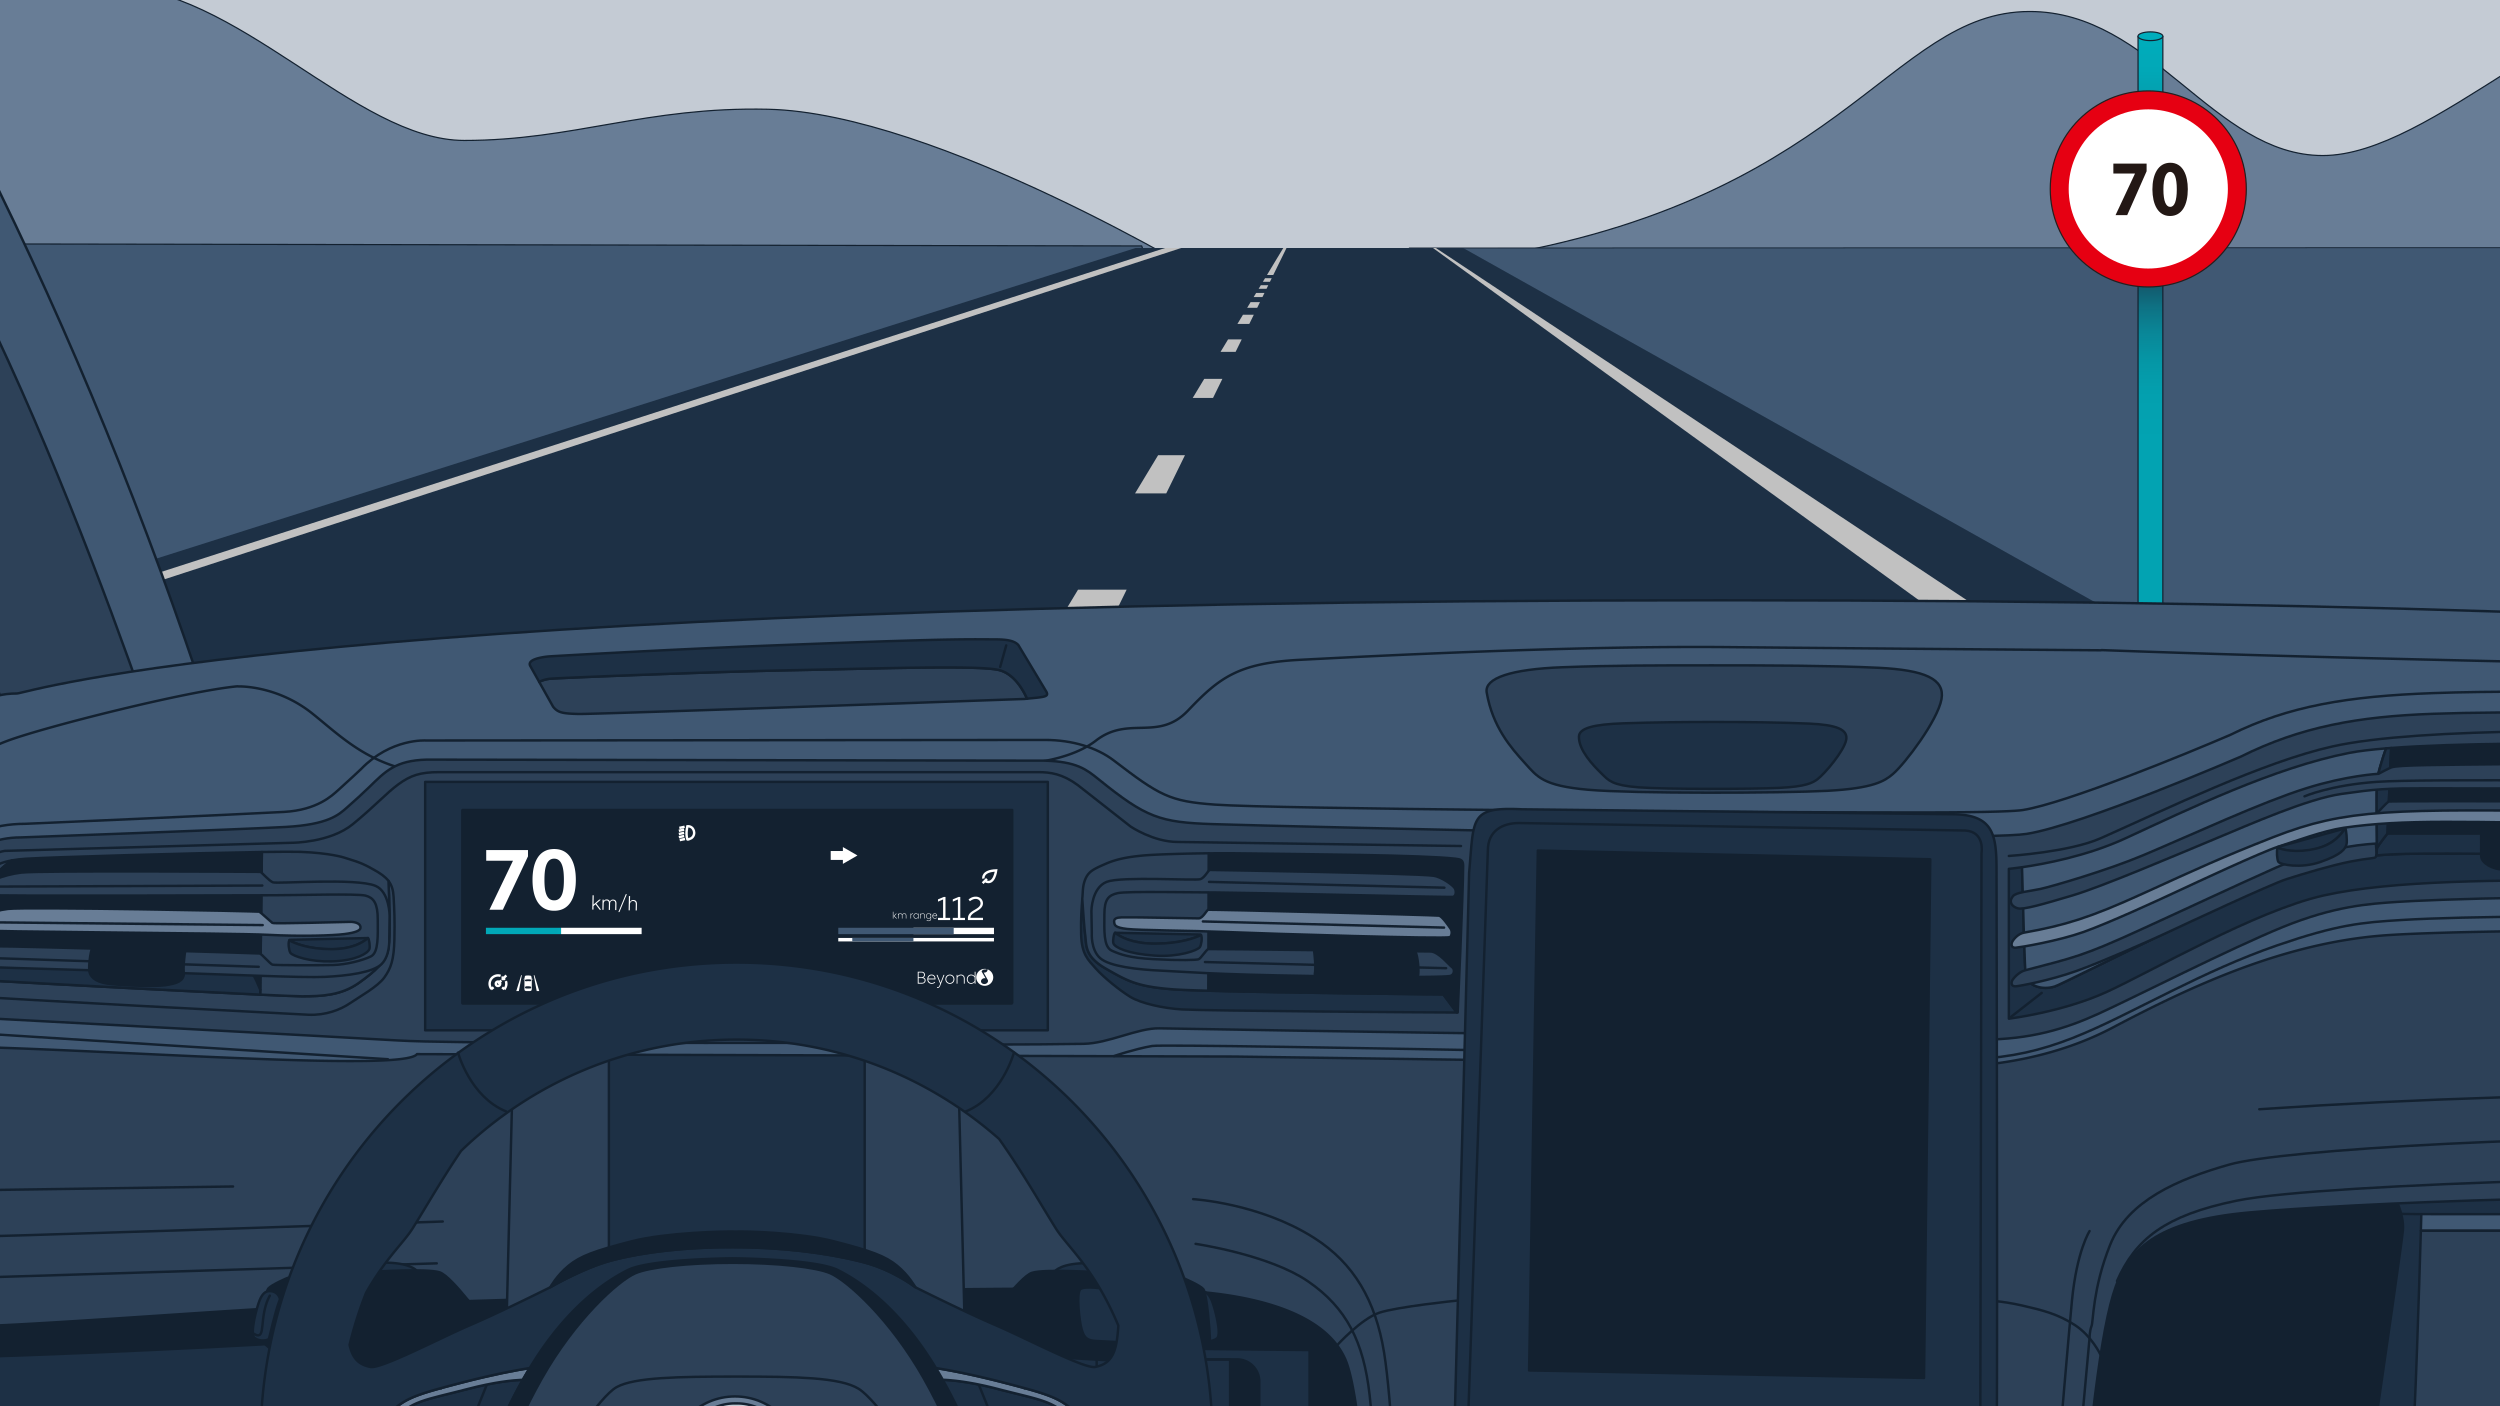 <svg xmlns="http://www.w3.org/2000/svg" xmlns:xlink="http://www.w3.org/1999/xlink" width="1024" height="576" xml:space="preserve"><rect width="100%" height="100%" fill="#808080" stroke="none"/><switch><g><defs><path id="a" d="M0-5.286h1024V580.96H0z"/></defs><clipPath id="b"><use xlink:href="#a" overflow="visible"/></clipPath><g clip-path="url(#b)"><path fill="#C4CBD4" d="M-4.702-39.369h1112.579V216.63H-4.702z"/><path fill="#687D96" stroke="#132130" stroke-width=".5" stroke-linecap="round" stroke-linejoin="round" stroke-miterlimit="10" d="M496.517 115.223S383.508 46.277 314.589 44.75c-50.085-1.109-79.66 12.779-124.413 12.779S97.09-5.741 44.282-5.741-62.229 18.291-62.229 18.291l-30.432 96.707h552.25l36.928.225zm103.077-8.286C755.386 84.714 773.386 4.714 831.386 4.714c50.097 0 75.248 59 120 59 44.754 0 105.192-69 158-69 52.809 0 48.955 15.291 48.955 15.291l30.432 96.706h-552.25c0 .001-26.721 7.449-36.929.226z"/><path fill="#405873" stroke="#132130" stroke-width=".354" stroke-linecap="round" stroke-linejoin="round" stroke-miterlimit="10" d="M1397.251 473.526 983.293 341.784 577.215 101.578l515.67-.149z"/><path fill="#405873" stroke="#132130" stroke-width=".5" stroke-linecap="round" stroke-linejoin="round" stroke-miterlimit="10" d="m-6.862 99.904 474.497.836 1.674 5.022-503.787 159.239V113.294z"/><path fill="#1D3045" d="M599.312 101.578 994.086 322.88l185.713 90.323H-26.109V257.39l491.233-155.812z"/><path d="M519.492 116.806h-3.056l-.89 1.473h3.224zm1.399-2.857h-2.73l-.889 1.473h2.897zM371.335 357.792l32.123 2.129 58.022-118.405h-19.909zm215.602-256.214 348.018 252.237h33.453L588.111 101.578zm-109.713 0L-.908 255.854l1.816 3.073 482.921-157.349zm44.305 11.072 5.426-11.072h-1.32l-6.688 11.072zm-3.598 7.341h-3.419l-1.016 1.684h3.61zm-17.247 35.196h-7.432l-4.722 7.816h8.323zm-15.323 31.268h-10.997l-9.443 15.634H477.7zm23.242-47.428h-5.589l-3.074 5.088h6.169zm4.949-10.102h-4.437l-2.269 3.756h4.866zm2.539-5.178h-3.847l-1.409 2.331h4.113z" fill="#C1C1C1"/><linearGradient id="c" gradientUnits="userSpaceOnUse" x1="855.877" y1="181.855" x2="855.877" y2="423.41" gradientTransform="matrix(1 0 0 -1 24.945 438.36)"><stop offset=".313" style="stop-color:#02a3b2"/><stop offset=".391" style="stop-color:#03a0af"/><stop offset=".447" style="stop-color:#0597a6"/><stop offset=".497" style="stop-color:#098798"/><stop offset=".542" style="stop-color:#0e7183"/><stop offset=".584" style="stop-color:#145568"/><stop offset=".624" style="stop-color:#1d3247"/><stop offset=".626" style="stop-color:#1d3045"/><stop offset=".63" style="stop-color:#1c3348"/><stop offset=".714" style="stop-color:#125e71"/><stop offset=".795" style="stop-color:#0a8092"/><stop offset=".872" style="stop-color:#0599a9"/><stop offset=".942" style="stop-color:#01a8b7"/><stop offset="1" style="stop-color:#00adbc"/></linearGradient><path fill="url(#c)" stroke="#132130" stroke-width=".5" stroke-linecap="round" stroke-linejoin="round" stroke-miterlimit="10" d="M885.9 254.142c-1.381 3.023-7.7 3.276-10.157 0V14.95H885.9v239.192z"/><path fill="#00ADBC" stroke="#132130" stroke-width=".5" stroke-linecap="round" stroke-linejoin="round" stroke-miterlimit="10" d="M884.409 13.58c1.999.697 2.013 1.826.022 2.524-1.987.697-5.213.697-7.211 0-2.002-.699-2.012-1.828-.026-2.524 1.988-.697 5.216-.696 7.215 0"/><circle fill="#E60012" stroke="#231F20" stroke-width=".5" stroke-miterlimit="10" cx="879.936" cy="77.389" r="40.151"/><path fill="#FFF" d="M879.937 109.991c-17.977 0-32.601-14.626-32.601-32.602s14.623-32.6 32.601-32.6c17.976 0 32.602 14.624 32.602 32.6s-14.626 32.602-32.602 32.602z"/><path fill="#2D4158" stroke="#132130" stroke-width="1.018" stroke-linecap="round" stroke-linejoin="round" stroke-miterlimit="10" d="M89.969 352.842s-26.681 20.752-33.597 34.587c0 0-.989-4.447-13.834-5.436h-21.74s2.471-14.821-10.374-62.253C-2.422 272.309-72.089 34.658-255.885.072l7.477-72.629S-85.923-29.574-29.597 69.241c0 0 87.945 193.68 119.566 283.601z"/><path fill="#405873" stroke="#132130" stroke-width="1.018" stroke-linecap="round" stroke-linejoin="round" stroke-miterlimit="10" d="M143.677 322.397s-46.443 4.941-53.36-16.797C65.837 228.655 35.379 151.386-.491 77.92-54.27-32.229-187.096-120.613-224.461-121.649l-12.31 65.395S-111.274-37.479-48.032 53.431 75.487 337.034 75.487 337.034s5.929 24.705 30.632 30.631c0 0 51.386 4.94 37.552-49.406"/><path fill="#1D3045" stroke="#132130" stroke-width="1.018" stroke-linecap="round" stroke-linejoin="round" stroke-miterlimit="10" d="M1390.855 1423.598H-21.205l13.601-961.782h1393.017z"/><path fill="#132130" stroke="#132130" stroke-width="1.018" stroke-linecap="round" stroke-linejoin="round" stroke-miterlimit="10" d="m140.911 517.592-5.441 348.255s36.73-27.206 51.692-82.983c14.965-55.772 36.731-239.424 36.731-239.424l-82.982-25.848z"/><g stroke="#132130" stroke-width="1.018" stroke-linecap="round" stroke-linejoin="round" stroke-miterlimit="10"><path fill="#405873" d="m1120.535 494.043-128.706 1.441-.247 8.636h128.953v-10.077z"/><path fill="#2D4158" d="M1358.367 629.659c-.576-9.213-5.758-23.321-7.198-37.431-1.134-11.128-2.988-65.581-3.718-88.108h-129.016v23.324c0 5.182-3.744 8.636-8.931 8.636h-79.466c-6.912 0-9.504-7.485-9.504-13.818V504.12H991.582c-.634 21.538-2.344 76.813-3.494 89.259-1.438 15.55-7.2 37.146-7.2 37.146l2.303 60.177s.078 15.408 7.776 25.911c7.695 10.508 26.265 27.342 38.006 34.267 11.74 6.924 28.505 7.775 28.505 7.775s61.51 2.118 120.843 2.187c49.45.059 97.745-1.898 104.32-2.187 14.465-.637 26.433-7.185 31.922-11.01 5.487-3.826 24.455-19.408 33.771-31.83 8.446-11.264 7.571-19.991 8.595-25.979 1.027-5.987 2.016-50.962 1.438-60.177z"/></g><path fill="#1D3045" stroke="#132130" stroke-width="1.018" stroke-linecap="round" stroke-linejoin="round" stroke-miterlimit="10" d="M1157.104 478.206c-114.022 3.456-175.928 13.245-175.928 13.245s-.289 5.472 2.014 5.759c2.306.289 137.633 0 137.633 0s4.607-.287 4.607 4.32v2.909h88.979l-.008-.896c0-4.894 1.726-7.773 6.337-7.197h114.016c0 .001-63.628-21.594-177.65-18.14z"/><path fill="#132130" stroke="#132130" stroke-width="1.018" stroke-linecap="round" stroke-linejoin="round" stroke-miterlimit="10" d="M980.558 489.669s4.213 7.37 3.686 14.214c-.526 6.847-26.327 183.758-28.433 194.816-2.106 11.061-4.213 18.428-20.534 32.646l-101.623 67.924s10.531-147.956 15.271-212.719c4.739-64.765 5.265-104.257 39.488-112.155 34.229-7.898 92.145 15.274 92.145 15.274zm-536.442 89.949s-.897 8.36-5.08 17.621c-4.179 9.26-34.348 66.604-34.348 66.604l-38.23 7.169s11.648-21.205 19.714-38.827c8.064-17.623 11.947-28.673 18.816-47.489 6.87-18.819 8.961-24.494 8.961-24.494h26.582l3.585 19.416zm11.947-35.544h63.62v73.772h-63.62zm69.891 2.39h22.102v45.997h-22.102z"/><path fill="#1D3045" stroke="#132130" stroke-width="1.018" stroke-linecap="round" stroke-linejoin="round" stroke-miterlimit="10" d="M524.528 534.285h-63.455c-6.561 0-11.88 5.317-11.88 11.878v19.714c0-5.009 4.062-9.07 9.073-9.07h48.461c5.011 0 9.073 4.062 9.073 9.07v42.514a9.072 9.072 0 0 1-9.073 9.073h-48.461a9.028 9.028 0 0 1-5.698-2.017 11.839 11.839 0 0 0 8.505 3.593h63.455c6.561 0 11.88-5.316 11.88-11.875v-61.002c0-6.561-5.32-11.878-11.88-11.878z"/><path fill="#1D3045" stroke="#132130" stroke-width="1.018" stroke-linecap="round" stroke-linejoin="round" stroke-miterlimit="10" d="M482.646 556.916h21.206v103.641h-21.206z"/><path fill="#132130" stroke="#132130" stroke-width="1.018" stroke-linecap="round" stroke-linejoin="round" stroke-miterlimit="10" d="m583.259 506.515-210.363-36.629-432.524-104.928c.173 12.516.642 41.361 1.408 52.462.99 14.354 11.879 56.425 12.868 66.325.992 9.898.496 16.828-2.968 27.225-2.104 6.307-5.299 13.702-7.488 18.55 5.181 12.104 13.74 25.333 18.376 26.492 5.94 1.483 136.117-4.457 153.442-5.94 17.323-1.483 425.674 2.971 425.674 2.971s0 94.042 6.929 148.985c6.93 54.942 17.324 88.104 27.223 92.56 9.9 4.453 30.195-.993 30.195-.993l-22.772-287.08z"/><path fill="#2D4158" stroke="#132130" stroke-width="1.018" stroke-linecap="round" stroke-linejoin="round" stroke-miterlimit="10" d="M1448.258 420.425c2.571-16.054 8.896-56.653 11.313-72.204-98.768.506-700.599 22.671-700.599 22.671-1.482.989-189.572 318.763-189.572 318.763l-1.983 7.421s2.415 19.1 4.165 37.563c1.982-8.554 5.788-21.309 11.588-25.849 9.224-7.222 56.148-8.825 123.527-8.825 67.377 0 114.702 2.008 123.926 11.229 5.561 5.56 9.575 18.744 11.938 28.653 2.395-25.993 4.749-51.886 6.495-73.458 5.69-70.336 10.445-116.019 16.461-136.073 5.582-18.619 17.692-30.236 55.807-33.701 38.111-3.465 159.874-9.405 287.083-4.95 127.205 4.455 236.595 14.353 239.563 12.376-5.102-2.214-7.33-11.022-6.932-21.45.407-10.43 4.013-42.113 7.22-62.166z"/><path fill="#405873" stroke="#132130" stroke-width="1.018" stroke-linecap="round" stroke-linejoin="round" stroke-miterlimit="10" d="M1412.83 317.245s.989-31.171-4.703-33.398c0 0-121.585-37.98-703.402-37.98-581.814 0-694.01 38.189-697.798 38.189-46.883 0-5.705 80.138-5.705 80.138l29.322 16.548 541.167-80.916 723.315-9.899 120.032 68.294-2.228-40.976z"/><path fill="none" stroke="#132130" stroke-width="1.018" stroke-linecap="round" stroke-linejoin="round" stroke-miterlimit="10" d="M813.781 532.725s5.616-.002 14.438 2.003c8.823 2.007 14.838 3.608 21.659 8.023 6.818 4.41 10.43 12.031 10.43 12.031"/><path fill="#2D4158" stroke="#132130" stroke-width="1.018" stroke-linecap="round" stroke-linejoin="round" stroke-miterlimit="10" d="M-38.771 408.878a1504.99 1504.99 0 0 0 7.647 36.13c5.385 23.988 8.323 41.613 8.812 46.509.49 4.896 2.938 26.926 2.938 32.312 0 4.829-4.33 13.584-7.696 18.52.294.258.577.458.842.573 6.854 2.937 127.285-7.348 164.492-8.323 37.207-.978 307.445-10.77 358.359-4.897 21.598 2.494 46.508 9.305 54.341 26.926 7.831 17.623 10.224 95.877 13.923 103.503 3.701 7.627 12.514 1.264 12.514 1.264l41.123-4.896v-233.52l-657.295-14.101z"/><path fill="none" stroke="#132130" stroke-width="1.018" stroke-linecap="round" stroke-linejoin="round" stroke-miterlimit="10" d="m-4.72 523.171 183.616-5.707m-209.981-23.892s8.773 12.632 10.732 13.122c1.958.488 201.699-6.366 201.699-6.366m308.363 9.156s30.194 4.453 46.033 15.342c15.84 10.89 22.77 24.75 25.243 46.529 2.476 21.778 4.456 58.902 5.445 64.345.987 5.445 4.29 10.064 9.569 11.221"/><path fill="none" stroke="#132130" stroke-width="1.018" stroke-linecap="round" stroke-linejoin="round" stroke-miterlimit="10" d="M547.622 551.062s9.899-10.89 17.322-13.366c7.426-2.476 31.68-4.948 31.68-4.948"/><path fill="none" stroke="#132130" stroke-width="1.018" stroke-linecap="round" stroke-linejoin="round" stroke-miterlimit="10" d="M488.72 491.171s27.142 1.61 49.497 15.838c16.334 10.395 25.243 25.739 28.707 47.021 3.118 19.153 5.445 68.308 5.445 68.308m283.522-118.092s-5.212 8.022-7.218 28.479c-2.005 20.452-14.438 168.844-14.438 168.844"/><path fill="#2D4158" stroke="#132130" stroke-width="1.018" stroke-linecap="round" stroke-linejoin="round" stroke-miterlimit="10" d="M396.305 590.166H206.268l3.961-158.562h182.116z"/><path fill="#1D3045" stroke="#132130" stroke-width="1.018" stroke-linecap="round" stroke-linejoin="round" stroke-miterlimit="10" d="M249.404 427.873H354.17v91.407H249.404z"/><path fill="none" stroke="#132130" stroke-width="1.018" stroke-linecap="round" stroke-linejoin="round" stroke-miterlimit="10" d="M1471.121 372.3c-2.005 22.058-6.417 88.632-8.421 93.848-2.006 5.212-11.229 11.63-11.229 11.63l-9.225 16.043s.399 2.406-8.426 1.604c-8.821-.801-155.209-12.433-233.016-13.636-77.804-1.203-248.258 2.527-284.753 10.026-29.275 6.015-41.309 15.641-48.931 32.888"/><path fill="#405873" stroke="#132130" stroke-width="1.018" stroke-linecap="round" stroke-linejoin="round" stroke-miterlimit="10" d="M1474.056 363.458c-.675-12.351-5.775 24.181-6.598 15.108-.476-5.229-2.824-9.748-8.763-16.349-1.651-4.289-3.628-6.928-6.085-9.216-2.159-2.017-7.023-3.652-14.09-14.418-7.19-10.954-7.217-16.302-9.581-23.768-4.442-14.02-13.298-17.476-23.77-21.574-10.47-4.1-25.098-8.355-55.642-10.386-165.619-11.021-313.058-10.156-488.713-16.572-.164.05-.282.079-.335.079 0 0-95.521-.732-152.497-1.3-65.201-.648-150.116 3.9-175.459 5.199-25.344 1.299-33.143 7.365-45.923 20.795-12.199 12.82-24.262 1.886-37.691 12.284-13.431 10.398-38.124 9.964-38.124 9.964l-.341-.1a60.551 60.551 0 0 1-5.667.388c-23.137.514-204.782 4.592-220.821 3.859a66.495 66.495 0 0 1-3.291-.234c-27.312-1.377-39.557-14.421-52.678-24.917-14.58-11.667-30.221-11.136-30.221-11.136l-.502-.05c-20.115 1.821-79.088 16.637-94.428 22.406-15.624 5.871-19.469 13.389-22.092 21.085-2.623 7.693-4.704 11.743-8.422 17.672-5.41 8.63-14.827 10.348-16.433 19.519l.091.748s-3.117-80.511-6.611-28.889c-3.596 53.135.659 73.697.659 73.697 2.308 2.643 5.893 20.856 24.087 21.118 67.977.991 191.388 10.891 196.669 3.301l334.929.991 289.634 4.088s36.385 1.851 70.043-15.967c33.659-17.82 70.285-34.319 109.736-37.637 36.239-3.044 222.556-3.942 346.625 3.978 31.349 1.998 52.472 3.96 77.218 9.898 17.899 4.297 23.428 6.602 34.977 8.25 9.241 1.317 21.863 2.801 23.432-.33 2.637-5.279 8.909-23.1 8.909-23.1s8.578-3.623 7.769-18.484z"/><path fill="none" stroke="#132130" stroke-width="1.018" stroke-linecap="round" stroke-linejoin="round" stroke-miterlimit="10" d="M158.863 433.85c-21.492-1.302-165.642-10.487-167.136-10.567-11.526-.677-19.459-4.061-24.311-10.349m1446.158-13.581s-26.234-8.661-61.379-15.345c-25.016-4.757-76.786-5.663-138.096-6.928-21.616-.447-175.76-3.56-230.409-.248-16.334.99-26.228 1.855-50.982 10.395-14.954 5.159-29.557 11.949-43.115 18.637-31.533 15.552-50.251 26.783-81.12 27.891-10.898.391-329.381-6.552-336.536-5.326-7.156 1.225-15.602 4.123-15.602 4.123m-479.893-77.3s5.976-17.729 33.965-17.823c4.451-.164 89.564-3.955 105.882-4.865 13.765-.765 19.84-6.825 22.153-8.866l.126-.11c3.549-3.131 9.362-8.626 9.362-8.626 12.251-12.655 26.549-11.658 26.549-11.658l253.702-.222c10.975 0 21.11 3.123 27.991 8.384 18.891 14.45 22.882 16.777 41.503 18.105 24.209 1.729 202.162 3.209 287.456 3.209 32.351 0 41.087-.62 43.421-.992 17.684-2.805 67.095-23.074 84.994-30.795 23.837-11.875 48.337-15.835 83.048-17.098 11.312-.413 25.629-.613 43.769-.613 31.683 0 74.031-.065 134.881 1.238 89.297 1.913 141.561 7.178 141.561 7.178 24.747 2.474 44.051 7.92 59.396 15.098 14.598 6.824 28.707 17.57 39.104 26.23"/><path fill="#2D4158" stroke="#132130" stroke-width="1.018" stroke-linecap="round" stroke-linejoin="round" stroke-miterlimit="10" d="M8.603 343.005c-21.513 0-27.227 15.844-27.227 15.844s-5.958 18.604-8.579 31.677c-3.113 15.539-.814 25.228 18.729 26.378 0 0 149.562 7.942 171.34 9.262 21.78 1.319 110.543.988 181.49.988 18.44.003 49.154 1.204 99.436.402 10.26-.159 22.15-6.513 31.107-6.349 139.895 2.539 337.038 4.628 337.038 4.628 19.957-.068 34.038-4.439 47.518-10.561 13.481-6.119 54.535-27.016 75.693-35.6 21.156-8.583 34.912-9.45 46.903-10.26 11.988-.81 76.055-3.583 170.028-.813 103.014 3.035 166.708 1.796 201.687 9.718 34.974 7.915 62.035 17.155 62.035 17.155 8.094 2.114 11.755-1.323 11.878-7.259.126-5.935-1.979-30.357-1.979-30.357-.826-8.802-6.857-15.342-13.859-20.457-6.998-5.118-24.073-15.927-37.781-22.547-13.707-6.616-34.2-13.025-57.979-14.982-23.774-1.953-48.48-4.209-140.876-6.189-92.393-1.979-147.902-2.429-178.822-1.303-30.299 1.103-53.908 5.213-78.665 17.591 0 0-64.712 27.961-87.615 31.594-23.616 3.745-306.025-3.101-333.31-4.002-21.631-.713-27.285-2.572-46.847-18.402-5.024-4.064-9.01-7.208-22.136-7.595l-253.013-.423c-12.81.331-16.915 4.765-23.648 11.333-2.455 2.395-5.658 5.313-9.07 8.322-3.411 3.01-7.68 6.949-25.079 7.921-16.95.946-108.397 4.286-108.397 4.286z"/><g stroke="#132130" stroke-width="1.018" stroke-linecap="round" stroke-linejoin="round" stroke-miterlimit="10"><path fill="#2D4158" d="M161.221 367.349c-.144-2.799-.774-4.814-2.102-6.534.291 7.081.87 22.005-.123 27.971-.801 4.814-5.008 8.84-12.079 13.847-7.19 5.091-15.024 5.449-23.272 5.449S4.339 402.19-5.087 401.602c-9.427-.592-8.838-4.859-7.807-9.133 1.031-4.271 5.745-25.481 8.985-31.226 2.08-3.688 6.097-6.944 8.827-8.845-8.196 1.48-12.217 5.127-15.411 12.577-3.854 8.991-7.313 23.912-8.202 29.542-.89 5.633-1.882 12.663 6.47 13.495 8.352.833 131.409 7.301 138.501 7.626 7.093.321 13.184-2.046 17.155-4.765 3.969-2.719 11.24-6.688 13.977-10.485 2.738-3.794 3.94-7.277 4.129-15.564.192-8.29-.034-11.936-.316-17.475z"/><path fill="#2D4158" d="M159.12 360.815c-1.296-1.677-3.255-3.072-6.088-4.634-3.296-1.817-4.545-2.666-12.152-4.94 0 0-5.718-1.86-17.779-2.312-2.483-.095-8.212-.063-15.838.053l-.686 58.418c8.989.421 15.329.683 17.07.683 8.248 0 16.082-.358 23.272-5.449 7.071-5.007 11.278-9.032 12.079-13.847.992-5.968.412-20.891.122-27.972z"/><path fill="#132130" d="m106.602 405.411.662-56.431c-29.393.44-87.06 2.127-96.71 2.755-2.081.133-3.94.356-5.634.662-2.731 1.9-6.747 5.157-8.827 8.845-2.526 4.477-5.944 18.34-7.818 26.267 13.274.397 105.152 3.237 110.481 5.695 3.08 1.423 6.123 7.924 7.846 12.207z"/><path fill="#1D3045" d="M98.755 393.204c-5.329-2.458-97.207-5.299-110.481-5.695-.533 2.246-.94 4.019-1.167 4.96-1.031 4.274-1.62 8.541 7.807 9.133 7.435.463 78.096 4.225 111.664 5.797l.024-1.987c-1.723-4.284-4.766-10.785-7.847-12.208z"/><path fill="none" d="m99.196 351.815-.441 39.035"/><path fill="#2D4158" d="M106.709 357.12s-90.292-.591-97.95.295c-7.659.881-14.876 4.268-15.466 5.595-.589 1.326-.884 2.948-.147 3.535.736.589 110.618.147 119.453.147 8.838 0 33.731-.733 37.118.15 3.389.882 5.009 3.238 5.009 9.722 0 6.479.442 13.551-2.799 15.171-3.241 1.619-10.016 3.386-15.465 3.532-5.45.147-24.009.147-24.893-.146-.885-.293-4.419-4.419-5.156-4.565-.737-.149-101.778-3.094-107.966-2.946-6.185.148-11.634 3.681-12.666 4.418-1.032.736-.884 3.388.884 3.683 1.768.297 27.838 1.032 67.312 2.209 39.474 1.18 69.964 2.652 79.096 2.211 9.131-.445 19.737-1.768 23.272-5.302 3.536-3.534 3.094-10.459 3.094-10.459l.146-9.278s-.045-9.799-5.744-12.228c-7.954-3.387-40.506-.736-42.128-1.473-1.616-.738-4.269-3.829-5.004-4.271z"/><path fill="none" d="m-10.979 392.175 116.95 3.831M-4.203 363.158l111.647-.442"/><path fill="#687D96" d="M147.656 380.097c.252-1.756-2.062-2.504-4.125-2.504-2.061 0-31.373.884-31.962.441-.589-.441-4.713-4.272-5.304-4.567-.589-.294-95.592-2.061-102.956-1.177-7.365.883-12.962 3.977-13.699 5.155-.735 1.179-1.62 2.798.296 3.533 1.914.739 105.461 1.181 119.601 1.915 14.14.737 26.808.296 31.52-.294 4.715-.59 6.481-1.472 6.629-2.502z"/><path fill="none" d="m-7.886 377.74 115.478 1.178"/><g fill="#1D3045"><path d="m150.684 384.223-32.046.735a.991.991 0 0 0-.155.222c2.038 1.104 7.704 3.605 17.241 3.605 8.676 0 13.107-2.883 14.96-4.562z"/><path d="M150.684 384.223c-1.853 1.68-6.284 4.562-14.96 4.562-9.537 0-15.203-2.501-17.241-3.605-.581 1.102-.097 4.26.449 5.08.885 1.324 8.086 3.792 16.939 3.534 10.163-.293 14.977-3.443 15.465-5.156.295-1.029-.146-4.122-.588-4.417l-.064.002z"/></g><path fill="#132130" d="M75.316 398.818s-.193-1.466-.079-3.497c.157-2.717.7-6.528.7-6.528-.155-1.94-2.409-2.642-4.584-2.796-2.175-.156-10.646-.777-17.25-.931-6.606-.157-13.521-.622-15.308 1.242-1.788 1.863-2.41 8.701-2.255 11.111.157 2.408 2.255 4.663 7.228 5.44 4.974.776 19.36 1.341 23.856.699 4.896-.699 7.537-1.706 7.692-4.74z"/><path fill="none" d="M38.33 397.652s2.796 2.255 5.828 2.8c3.03.541 21.524 1.32 24.71.309 3.187-1.011 4.585-2.484 4.585-2.484"/></g><path fill="none" stroke="#132130" stroke-width="1.018" stroke-linecap="round" stroke-linejoin="round" stroke-miterlimit="10" d="m598.424 346.53-116.044-1.663c-9.976 0-19.286-6.316-19.286-6.316l-21.613-16.96c-6.317-4.654-11.305-5.319-16.293-5.319H179.797c-7.647 0-11.638 1.33-16.625 4.987-4.987 3.658-9.31 8.646-18.621 16.292-9.31 7.65-24.937 7.65-24.937 7.65L1.908 348.523c-13.633 2.327-19.286 20.283-19.286 20.283"/><path fill="#1D3045" stroke="#132130" stroke-width="1.018" stroke-linecap="round" stroke-linejoin="round" stroke-miterlimit="10" d="M174.145 320.263h255.033v101.746H174.145z"/><path fill="#132130" stroke="#132130" stroke-width="1.018" stroke-linecap="round" stroke-linejoin="round" stroke-miterlimit="10" d="M193.764 332.233h215.132v75.476H193.764z"/><path fill="#132130" stroke="#132130" stroke-linecap="round" stroke-linejoin="round" stroke-miterlimit="10" d="M189.447 332.105h224.961v78.927H189.447z"/><path fill="#2D4158" stroke="#132130" stroke-width="1.018" stroke-linecap="round" stroke-linejoin="round" stroke-miterlimit="10" d="M701.348 272.523c-21.607 0-40.609 0-61.472.784-20.863.787-31.94 4.438-30.922 10.35 2.422 14.059 9.871 22.556 15.646 28.907 5.088 5.596 7.267 9.279 25.895 10.918 18.627 1.644 79.168 1.428 97.982.432 18.815-1.001 23.433-3.964 26.824-6.854 5.031-4.28 18.357-21.931 19.934-30.689 1.489-8.279-6.89-11.92-25.894-12.848-19.003-.929-46.386-1-67.993-1z"/><path fill="#1D3045" stroke="#132130" stroke-width="1.018" stroke-linecap="round" stroke-linejoin="round" stroke-miterlimit="10" d="M702.465 295.72c-12.695 0-25.3.142-37.56.554-12.257.41-18.073 2.012-18.167 5.406-.156 5.602 5.801 11.787 9.193 15.104 2.989 2.923 4.268 4.847 15.214 5.705 10.945.858 46.516.745 57.57.225 11.056-.522 13.768-2.07 15.76-3.581 2.957-2.237 10.784-11.458 11.711-16.037.876-4.325-4.046-6.227-15.212-6.71-11.163-.487-25.812-.666-38.509-.666zm706.075 79.628c-3.298-2.64-54.448-16.83-74.575-18.809-20.131-1.981-90.086-5.609-126.383-5.609-36.298 0-176.541-1.322-204.919-1.322-28.374 0-32.009.331-52.794 5.279-20.79 4.953-104.142 47.888-108.234 49.168-5.279 1.65-10.89-.33-11.881-4.289-.413-1.654-1.233-32.643-1.535-44.554-3.378.484-5.394.667-5.394.667v61.374s21.778-2.64 39.928-10.889c18.149-8.248 61.048-33.326 89.095-39.595 28.048-6.272 72.265-6.272 116.154-6.272 43.886 0 176.869 2.638 217.785 4.62 40.918 1.98 57.746 1.98 87.115 10.557 28.667 8.376 40.033 13.603 42.403 12.929-1.584-4.263-4.487-11.434-6.765-13.255z"/><path fill="#1D3045" stroke="#132130" stroke-width="1.018" stroke-linecap="round" stroke-linejoin="round" stroke-miterlimit="10" d="M1099.678 346.968c-.66-1.978-5.281-5.609-5.281-5.609h-116.48s-3.629 4.62-4.291 5.94c-.362.728-.324 2.051-.221 3.095 7.059-.7 15.06-.785 29.257-.785 13.947 0 54.913.32 97.28.644.061-1.102.04-2.369-.264-3.285z"/><g stroke="#132130" stroke-width="1.018" stroke-linecap="round" stroke-linejoin="round" stroke-miterlimit="10"><path fill="#405873" d="M973.627 320.241c.219-3.273 2.309-9.719 3.704-13.711-6.106.501-11.176 1.104-14.924 1.83-30.688 5.94-66.32 23.221-91.735 34.977-15.926 7.372-33.74 10.63-42.453 11.874.302 11.911 1.122 42.899 1.535 44.554.991 3.959 6.602 5.94 11.881 4.289 4.093-1.28 87.444-44.215 108.234-49.168 10.387-2.472 16.491-3.79 23.537-4.494l.205-3.042c-.065-4.923-.27-22.851.016-27.109z"/><path fill="#1D3045" d="M977.331 306.53c-1.395 3.992-3.485 10.438-3.704 13.711-.285 4.258-.08 22.186-.016 27.109.004-.017.008-.038.016-.053.662-1.319 4.291-5.94 4.291-5.94l1.506-34.992c-.711.055-1.411.109-2.093.165z"/><path fill="#132130" d="M1090.755 304.726c-42.602-.527-85.467-.306-111.332 1.641l-1.506 34.992h112.538l.3-36.633z"/></g><path fill="#2D4158" stroke="#132130" stroke-width="1.018" stroke-linecap="round" stroke-linejoin="round" stroke-miterlimit="10" d="M979.568 314.301c-1.132.376-5.279 2.642-5.279 2.642s-12.98.657-29.702 5.938c-18.807 5.938-45.536 18.478-66.652 27.388-14.828 6.254-37.622 12.868-42.242 13.859-4.616.991-9.896 1.319-11.215 2.971-1.902 2.376-.334 4.288 1.977 4.949 2.312.661 10.232-1.649 22.44-5.277 12.21-3.634 41.579-16.17 57.421-22.771 15.836-6.598 38.932-16.83 52.794-18.809 13.857-1.98 18.148-2.31 34.979-2.31 16.827 0 150.468.329 188.748 1.978 38.274 1.65 121.431 4.292 141.562 5.61 20.129 1.321 30.027 2.971 42.896 7.26 12.87 4.289 22.108 8.581 26.399 12.21 4.29 3.63 5.28 5.608 5.939 8.579.873 3.92 2.266 10.163.33 11.55-2.31 1.649-13.859-3.961-32.337-9.569-15.622-4.744-33.329-8.578-34.98-8.25-2.264.453-2.254 2.602-.631 4.107 1.619 1.504 18.45 3.485 58.708 17.012 7.322 2.463 11.549 2.971 13.529-.331 1.978-3.298 1.593-10.767.331-15.506-1.32-4.954-3.201-8.517-8.578-11.881-5.282-3.299-19.06-11.213-39.271-16.168-17.486-4.291-24.089-3.961-25.406-4.622-1.32-.657-1.998-2.891-3.632-3.298-2.64-.662-111.863-5.61-114.5-4.95-2.645.66-5.612 1.319-7.923 1.649-2.308.332-35.309-.66-53.127-.66s-50.484 0-52.799-.657c-2.308-.66-7.586-3.961-8.907-3.961-1.317 0-30.027-.331-61.045 0-31.021.328-46.859.328-49.827 1.318z"/><path fill="none" stroke="#132130" stroke-width="1.018" stroke-linecap="round" stroke-linejoin="round" stroke-miterlimit="10" d="M1350.132 330.141c-29.368-4.621-94.042-6.601-195.677-8.91-63.359-1.44-161.687-2.31-180.829-.989-19.142 1.319-29.699 5.939-29.699 5.939m-107.642 80.496-13.188 10.294"/><path fill="#2D4158" stroke="#132130" stroke-width="1.018" stroke-linecap="round" stroke-linejoin="round" stroke-miterlimit="10" d="M829.42 397.452c-2.495.652-5.039 3.434-5.362 4.504-.32 1.074 0 2.145 1.608 2.039 1.61-.106 14.16-2.465 24.669-6.219 10.508-3.757 29.487-12.121 37.532-15.872 8.044-3.756 42.147-19.735 48.906-21.878 6.756-2.146 18.016-5.576 26.271-7.185 7.277-1.419 9.761-1.179 10.081-1.824.58-1.158 0-5.469 0-5.469s-20.592.75-40.966 9.866c-20.376 9.116-34.535 15.87-56.624 25.952-22.089 10.083-25.952 10.832-46.115 16.086zm143.988-64.066s4.179-4.772 5.076-5.07c.893-.299 114.28 0 115.472 0 1.195 0 5.968 4.475 5.968 4.475l-2.386 2.09c0-.001-121.146-.601-124.13-1.495z"/><path fill="#687D96" stroke="#132130" stroke-width="1.018" stroke-linecap="round" stroke-linejoin="round" stroke-miterlimit="10" d="M828.996 382.022c-2.54.453-4.614 3.048-4.938 4.119-.32 1.074 0 2.148 1.608 2.04 1.61-.106 17.287-2.702 27.797-6.456 10.509-3.757 29.848-12.658 37.893-16.413 8.042-3.753 35.018-16.353 41.773-18.501 6.759-2.142 18.528-6.551 26.856-7.755 24.765-3.582 47.74-2.39 115.173-1.493 56.153.745 126.513 1.283 184.998 3.282 34.909 1.192 71.612 2.686 89.812 5.966 26.455 4.774 39.684 11.343 41.178 10.743 1.201-.48-1.194-2.984-1.194-2.984s-12.193-10.425-45.656-13.725c-21.181-2.088-57.883-3.878-100.552-5.371-52.684-1.842-134.295-2.918-183.501-3.281-80.565-.597-98.769-1.194-129.203 10.741-20.779 8.15-31.02 12.895-53.11 22.976-22.093 10.082-32.229 13.13-48.934 16.112z"/><g stroke="#132130" stroke-width="1.018" stroke-linecap="round" stroke-linejoin="round" stroke-miterlimit="10"><path fill="#132130" d="M1055.124 343.697c0-2.365-.396-5.045-4.023-5.045h-28.997c-4.023 0-5.674 1.34-5.835 3.468v8.353c0 3.154 4.969 5.674 8.907 5.674h21.196c4.575 0 8.402-2.938 8.752-4.334.392-1.575 0-8.116 0-8.116z"/><path fill="none" d="M1052.997 349.056s-2.131 3.151-6.15 3.151h-21.513c-3.468 0-6.07-3.151-6.07-3.151"/></g><path fill="none" stroke="#132130" stroke-width="1.018" stroke-linecap="round" stroke-linejoin="round" stroke-miterlimit="10" d="M822.825 350.599s24.789-1.557 37.619-7.261c26.727-11.879 66.477-31.269 95.034-37.616 35.636-7.919 121.102-6.932 193.037-4.95 71.933 1.979 151.131 4.29 185.778 10.23 51.291 8.793 79.195 35.965 82.493 42.566 3.303 6.599 3.588 37.049 2.641 38.937-.657 1.321-5.279-.66-5.279-.66"/><g fill="#1D3045" stroke="#132130" stroke-width="1.018" stroke-linecap="round" stroke-linejoin="round" stroke-miterlimit="10"><path d="m960.573 339.314-27.521 7.591c-.05.082-.093.179-.135.289 1.718.834 7.363 2.623 15.547.618 7.441-1.828 10.474-6.184 12.109-8.498z"/><path d="M960.573 339.314c-1.635 2.314-4.348 6.415-11.792 8.24-8.181 2.011-14.147.474-15.864-.36-.533 1.382-.206 4.898.245 5.723.717 1.329 9.318 2.902 17.184.181 8.727-3.019 10.359-5.39 10.823-7.448.281-1.245-.167-6.108-.543-6.35l-.053.014z"/></g><path fill="#1D3045" stroke="#132130" stroke-width="1.018" stroke-linecap="round" stroke-linejoin="round" stroke-miterlimit="10" d="M817.774 356.055c0-14.332-1.536-22.013-16.896-22.523l-177.634-2.049c-21.501-1.023-19.452 3.583-21.501 26.107-.433 19.873-4.873 185.57-6.251 236.819a8.665 8.665 0 0 1 3.692-.825c4.607 0 211.422 3.584 214.493 4.608 1.312.436 2.709 1.43 3.891 2.431.09-2.004.16-3.863.206-5.503.51-19.452 0-239.065 0-239.065z"/><path fill="none" stroke="#132130" stroke-width="1.018" stroke-linecap="round" stroke-linejoin="round" stroke-miterlimit="10" d="M622.22 337.114c-6.655 0-12.798 3.071-12.798 11.26l-8.19 235.994 209.884 4.607.511-239.575s1.538-8.702-6.652-9.215l-182.755-3.071z"/><path fill="#132130" stroke="#132130" stroke-width="1.018" stroke-linecap="round" stroke-linejoin="round" stroke-miterlimit="10" d="m788.081 564.405-161.767-3.072 3.585-212.959 160.739 3.587z"/><g stroke="#132130" stroke-width="1.018" stroke-linecap="round" stroke-linejoin="round" stroke-miterlimit="10"><path fill="#1D3045" d="M480.552 405.229c-14.948-1.118-18.86-3.493-27.661-8.524-8.803-5.028-7.826-9.777-8.383-13.69-.301-2.107-.804-8.94-1.203-14.806-.302 4.083-.637 8.15-.475 14.524.208 8.099 2.795 10.34 6.008 13.971 3.157 3.569 9.775 8.94 14.111 11.598 4.335 2.656 13.496 4.709 21.234 5.167 9.595.57 101.561 1.246 112.525 1.259l-5.506-7.403c-1.017 0-95.7-.979-110.65-2.096z"/><path fill="#132130" d="M596.092 351.72c-13.552-1.537-59.268-1.804-91.37-2.234-2.355-.035-5.78-.025-9.639.02l-.173 56.296c31.018.859 95.452 1.524 96.292 1.524l5.506 7.403h.363s2.234-49.582 2.234-60.072c.001-2.378-.95-2.678-3.213-2.937z"/><path fill="#2D4158" d="M467.7 350.463c-5.716.571-10.339 1.398-14.809 3.352-3.161 1.384-5.571 2.413-6.986 4.053-1.45 1.678-2.219 4.247-2.375 6.985a197.333 197.333 0 0 1-.226 3.357c.399 5.865.902 12.698 1.203 14.806.558 3.912-.419 8.661 8.383 13.69 8.801 5.031 12.712 7.406 27.661 8.524 2.63.196 7.737.388 14.359.571l.173-56.296c-9.791.113-22.374.457-27.383.958z"/><path fill="none" d="M499.134 352.001v36.183m92.489-34.369-.838 49.178"/><path fill="#2D4158" d="M495.502 356.329s83.31 1.287 91.648 2.374c3.213.421 8.137 3.914 8.78 5.21.644 1.297.442 3.175-.815 3.452-.966.218-87.306-1.812-96.96-1.812-9.651 0-36.674-.586-40.376.277-3.699.864-5.428 2.416-5.428 8.751 0 6.331-.482 13.239 3.057 14.822 3.54 1.583 7.265 2.919 16.892 3.454 11.465.636 17.626.364 18.591.075.966-.285 3.248-4.046 4.052-4.189.805-.144 84.194.975 90.952.975 3.352 0 7.802 5.742 8.928 6.462 1.127.723.966 3.312-.966 3.599-1.931.288-11.456.701-55.884 0-43.123-.676-51.999-1.741-61.973-2.174-9.974-.433-21.556-1.725-25.418-5.181-3.86-3.454-3.377-10.219-3.377-10.219l-.162-9.066s.072-9.513 6.275-11.941c6-2.355 36.643-.379 38.412-1.099 1.768-.714 2.967-3.337 3.772-3.77z"/><path fill="none" d="m592.32 396.567-98.775-2.513m98.077-30.458-96.401-2.374"/><path fill="#687D96" d="M456.383 377.846c-.28-1.536.822-2.041 3.073-2.096 5.728-.14 30.75.486 31.574.42 1.676-.141 3.129-3.204 3.772-3.495.645-.285 92.36 2.129 94.583 2.376 1.256.141 3.989 4.197 4.792 5.35.805 1.15.377 3.173-.322 3.454-2.052.819-74.045-1.398-91.369-2.096-15.448-.625-35.648-.684-40.795-1.258-5.148-.575-5.125-1.651-5.308-2.655z"/><path fill="none" d="m591.482 379.942-98.775-2.517"/><g fill="#1D3045"><path d="m456.764 382.065 35.003.718c.062.06.118.132.168.219-2.227 1.078-8.414 3.523-18.831 3.523-9.473 0-14.317-2.817-16.34-4.46z"/><path d="M456.764 382.065c2.023 1.643 6.867 4.46 16.34 4.46 10.417 0 16.603-2.445 18.831-3.523.634 1.076.106 4.161-.492 4.961-.964 1.295-8.517 4.134-18.5 3.453-11.079-.754-16.357-3.361-16.892-5.036-.321-1.007.16-4.027.642-4.315h.071z"/></g><path fill="#132130" d="M538.544 398.925s.264-1.426.211-3.411c-.073-2.662-.53-6.4-.53-6.4.24-1.892 2.726-2.482 5.106-2.547 2.382-.064 11.648-.332 18.861-.218 7.217.112 14.781-.062 16.665 1.83 1.883 1.891 2.316 8.592 2.061 10.939-.257 2.343-2.628 4.459-8.084 5.018-5.456.56-21.179.533-26.062-.274-5.32-.882-8.167-1.972-8.228-4.937z"/><path fill="none" d="M578.957 399.272s-3.134 2.089-6.46 2.499c-3.328.407-23.541.425-26.983-.693-3.44-1.112-4.915-2.612-4.915-2.612"/></g><g stroke="#132130" stroke-width="1.018" stroke-linecap="round" stroke-linejoin="round" stroke-miterlimit="10"><path fill="#2D4158" d="M408.688 274.33c-9.54-1.884-49.002-.497-83.651.168-34.646.664-95.529 3.157-99.488 3.487a13.33 13.33 0 0 0-4.71 1.295l5.701 10.173c1.98 2.492 3.96 2.824 10.394 2.992 6.434.166 182.644-6.15 182.644-6.15l1.104-.112c-1.17-2.719-5.076-10.485-11.994-11.853z"/><path fill="#1D3045" d="M428.485 283.139a14139.438 14139.438 0 0 0-11.383-18.945c-2.475-2.657-7.903-2.259-13.86-2.326-14.849-.165-44.082.839-86.621 2.493-46.044 1.792-91.568 4.488-91.568 4.488s-9.404.663-7.919 3.821l3.704 6.61a13.343 13.343 0 0 1 4.71-1.295c3.959-.33 64.842-2.823 99.488-3.487 34.648-.665 74.111-2.052 83.651-.168 6.919 1.368 10.824 9.134 11.993 11.853 7.035-.707 9.219-.673 7.805-3.044z"/></g><path fill="none" stroke="#132130" stroke-width="1.018" stroke-linecap="round" stroke-linejoin="round" stroke-miterlimit="10" d="m412.151 264.36-2.474 8.808M-15.694 487.606l111.147-1.622m829.956-31.638c262.854-17.849 510.299 7.3 510.299 7.3m14.958 8.11s-7.219 8.824-9.627 9.625c-2.404.803-155.61-12.029-275.527-13.636-119.919-1.604-231.013 5.214-252.268 11.23-21.258 6.018-41.712 14.841-48.93 32.889-7.22 18.048-6.819 31.28-7.619 33.285-.805 2.008-.805 4.814-.805 4.814s-14.96 165.217-16.041 171.655c-.533 3.165-1.772 5.445-1.772 5.445"/><path fill="#132130" stroke="#132130" stroke-linecap="round" stroke-linejoin="round" stroke-miterlimit="10" d="M189.447 331.759h225.162v78.998H189.447z"/><path d="m200.479 372.63 9.64-20.084h-10.967v-4.365h17.114v2.584l-10.304 21.865h-5.483zm17.64-12.225c0-6.706 2.235-12.645 8.872-12.645s8.872 5.938 8.872 12.645-2.235 12.644-8.872 12.644-8.872-5.938-8.872-12.644zm12.853 0c0-4.122-.524-8.697-3.982-8.697s-3.982 4.575-3.982 8.697c0 4.121.524 8.382 3.982 8.382s3.982-4.261 3.982-8.382zm153.231 16.453v-.89h2.088v-7.545l-2.088.889v-.93l2.412-1.01h.66v8.596h1.913v.89h-4.985zm6.063 0v-.89h2.088v-7.545l-2.088.889v-.93l2.412-1.01h.66v8.596h1.913v.89h-4.985zm6.198 0v-.715c0-1.725 1.253-2.627 2.749-3.476 1.307-.741 2.412-1.496 2.412-2.654 0-.983-.795-1.819-1.981-1.819-.849 0-1.63.391-2.371.97l-.553-.728c.795-.673 1.738-1.172 2.938-1.172 1.738 0 2.964 1.239 2.964 2.708 0 1.766-1.617 2.682-2.816 3.409-1.131.674-2.317 1.388-2.304 2.56h5.133v.917h-6.171zm-30.74-.611v-2.81h.205v2.81h-.205zm1.417 0-1.1-1.056.971-1.02h.285l-.971 1.016 1.112 1.06h-.297zm3.893 0v-1.177c0-.533-.261-.766-.638-.766-.285 0-.57.188-.763.497v1.445h-.205v-1.196c0-.534-.265-.746-.638-.746-.333 0-.59.204-.767.497v1.445h-.205v-2.075h.193v.354c.201-.253.453-.414.811-.414.281 0 .578.133.73.486.205-.281.485-.486.879-.486.389 0 .806.245.806.939v1.196h-.203zm1.933 0v-2.075h.193v.453c.152-.316.425-.489.702-.489.032 0 .072 0 .108.004v.196c-.028-.004-.056-.004-.084-.004-.369.004-.594.293-.718.599v1.316h-.201zm3.074 0v-.361a1.16 1.16 0 0 1-.847.409c-.654 0-1.007-.542-1.007-1.088 0-.55.354-1.096 1.007-1.096.305 0 .61.116.847.409v-.349h.197v2.075h-.197zm-.008-1.449c-.136-.229-.414-.493-.831-.493-.522 0-.803.461-.803.902s.281.896.803.896c.417 0 .694-.266.831-.494v-.811zm2.593 1.449v-1.177c0-.533-.321-.766-.718-.766-.293 0-.61.2-.783.497v1.445h-.205v-2.075h.197v.361c.188-.241.474-.422.847-.422.389 0 .867.245.867.939v1.196h-.205zm2.549-.353a1.1 1.1 0 0 1-.839.401c-.654 0-1.007-.542-1.007-1.088 0-.55.354-1.096 1.007-1.096.305 0 .61.116.847.409v-.349h.197v2.151c0 .678-.514.959-.991.959-.353 0-.646-.141-.867-.31l.116-.172c.188.148.43.284.763.284.369 0 .774-.269.774-.75v-.439zm0-1.096c-.136-.229-.414-.493-.831-.493-.522 0-.807.461-.807.902s.285.896.807.896c.413 0 .686-.27.831-.494v-.811zm2.586 1.143c-.153.181-.43.354-.819.354-.638 0-1.04-.494-1.04-1.088 0-.602.381-1.096.996-1.096.614 0 .959.45.939 1.128h-1.726c.024.521.413.854.838.854a.901.901 0 0 0 .674-.28l.138.128zm-.141-.898c-.012-.397-.273-.738-.722-.738-.394 0-.703.293-.775.738h1.497z" fill="#FFF"/><linearGradient id="d" gradientUnits="userSpaceOnUse" x1="199.034" y1="381.32" x2="229.816" y2="381.32"><stop offset=".942" style="stop-color:#01a8b7"/><stop offset="1" style="stop-color:#00adbc"/></linearGradient><path fill="url(#d)" d="M199.034 380.02h30.782v2.6h-30.782z"/><path fill="#FFF" d="M229.816 380.02h32.993v2.6h-32.993zm144.323 0h32.993v2.6h-32.993zm-30.782 4.163h63.775v1.426h-63.775z"/><path fill="#405873" d="M349.089 384.183h25.05v1.426h-25.05zm-5.732-4.163h47.279v2.6h-47.279z"/><g fill="none" stroke="#FFF" stroke-miterlimit="10"><circle cx="203.977" cy="402.958" r=".911"/><path d="M205.053 399.717a3.413 3.413 0 0 0-3.748 5.365m.861-.685-1.031.829m4.55-.796.878.756a3.4 3.4 0 0 0 .64-3.343m-1.898-.23-1.328 1.345m2.079-2.079 1.329-1.345m-1.468.408v1.05h1.063"/></g><path d="M375.907 402.9v-4.882h1.646c.781 0 1.311.537 1.311 1.255 0 .433-.271.921-.669 1.158.614.16.935.6.935 1.122 0 .635-.467 1.347-1.499 1.347h-1.724zm1.611-2.622c.558 0 .969-.468.969-.983 0-.446-.272-.935-.969-.935h-1.241v1.918h1.241zm.16 2.281c.746 0 1.067-.523 1.067-.997 0-.51-.328-.949-1.228-.949h-1.241v1.946h1.402zm5.372-.189c-.265.313-.746.613-1.422.613-1.109 0-1.806-.857-1.806-1.89 0-1.046.663-1.903 1.729-1.903s1.667.78 1.632 1.959h-2.999c.042.906.718 1.485 1.458 1.485.537 0 .906-.216 1.171-.488l.237.224zm-.243-1.562c-.021-.69-.475-1.283-1.255-1.283-.684 0-1.22.51-1.346 1.283h2.601zm2.277 2.148-1.485-3.661h.39l1.27 3.215 1.213-3.215h.376l-1.688 4.358c-.258.669-.551.976-1.011.976a1.59 1.59 0 0 1-.384-.056l.091-.334c.098.027.209.048.3.048.279 0 .481-.16.677-.669l.251-.662zm2.144-1.869c0-1.199.914-1.896 1.848-1.896.927 0 1.848.697 1.848 1.896s-.92 1.896-1.848 1.896c-.934 0-1.848-.697-1.848-1.896zm3.326 0c0-.948-.746-1.555-1.478-1.555s-1.485.606-1.485 1.555.753 1.555 1.485 1.555c.732 0 1.478-.607 1.478-1.555zm4.237 1.813v-2.044c0-.927-.558-1.332-1.248-1.332-.509 0-1.06.349-1.36.865v2.511h-.356v-3.605h.342v.627c.328-.418.823-.731 1.472-.731.676 0 1.506.425 1.506 1.632v2.078h-.356zm4.438 0v-.628c-.37.433-.935.711-1.471.711-1.137 0-1.75-.941-1.75-1.89 0-.955.614-1.903 1.75-1.903.53 0 1.053.202 1.471.711v-1.883h.342v4.882h-.342zm-.014-2.517c-.237-.397-.718-.858-1.444-.858-.906 0-1.401.803-1.401 1.569 0 .768.495 1.555 1.401 1.555.726 0 1.207-.46 1.444-.857v-1.409zm5.266-3.342c.032.422-.065 1.36-1.568 1.349l1.563 2.785c.062.081.112.169.148.264l.007.012-.003-.001a.93.93 0 0 1 .054.189c.104.652-.45 1.282-1.236 1.408-.787.126-1.509-.301-1.613-.953-.104-.652.45-1.282 1.236-1.408a1.71 1.71 0 0 1 .603.013l-1.61-2.776s.289-.811 1.195-.824c.468-.007.77-.076.953-.142a3.468 3.468 0 0 0-.857-.119 3.476 3.476 0 1 0 3.476 3.476 3.466 3.466 0 0 0-2.348-3.273zm-161.77-30.333.481.01-.078 3.792 2.349-2.049.659.014-1.858 1.609 1.957 2.548-.635-.013-1.674-2.228-.81.707-.031 1.47-.481-.01.121-5.85zm7.075 2.581a1.61 1.61 0 0 1 .567-.623c.212-.141.465-.208.76-.201.439.009.784.153 1.036.431.245.284.364.667.354 1.148l-.056 2.715-.483-.01.055-2.651c.008-.396-.066-.692-.222-.888-.172-.212-.446-.323-.821-.331a.953.953 0 0 0-.762.33c-.208.216-.315.499-.322.853l-.055 2.643-.491-.01.055-2.651c.017-.798-.321-1.204-1.011-1.218a.962.962 0 0 0-.788.362c-.219.242-.333.545-.34.909l-.053 2.555-.481-.01.085-4.153.481.01-.012.626c.305-.487.711-.725 1.22-.714.658.013 1.087.306 1.284.878zm6.531-3.04.442.009-3.036 7.331-.442-.009 3.036-7.331zm1.278.766.49.01-.051 2.45c.151-.281.348-.494.592-.639a1.47 1.47 0 0 1 .791-.201c.477.01.844.157 1.1.441.262.289.388.691.377 1.205l-.054 2.651-.482-.01.053-2.587c.008-.396-.088-.711-.286-.946-.204-.218-.488-.332-.852-.339-.343-.007-.638.126-.885.4-.241.263-.366.603-.375 1.021l-.049 2.402-.49-.01.121-5.848z" fill="#FFF"/><g fill="#FFF"><path d="M340.254 348.578h6.844v3.647h-6.844z"/><path d="m345.247 346.954 5.972 3.447-5.972 3.448z"/></g><path d="M402.795 359.857s-.641-3.137 5.229-3.34c0 0-.776 6.275-4.453 4.419m.674-.944-1.754 1.754m-120.93-23.315s-.81 3.059 0 5.397c.085.245 1.54-.443 1.652-.523 2.121-1.525 1.065-5.076-1.652-4.874zm-1.145.22-2.159.458m1.952.724-2.159.458m2.159.861-2.159.458m2.159.834-2.159.458m2.527.75-2.159.458" fill="none" stroke="#FFF" stroke-miterlimit="10"/><g fill="#FFF"><path d="M217.824 401.366c-.009 1.251-.005 2.503-.007 3.754-.001.554-.247.812-.797.824-.467.01-.934.009-1.4.001-.57-.01-.811-.262-.811-.837-.002-1.251 0-2.503-.002-3.754 0-.144.067-.813.103-1.079.07-.519.146-.616.652-.694.227-.035 1.41-.066 1.757.047.232.075.369.296.39.571.022.298.115 1.045.115 1.167zm-.395 3.474c.104-.021.138-.178.141-.227.015-.307-.064-.494-.353-.563-.423-.101-1.017-.098-1.449-.076-.344.018-.708.09-.734.502-.022.356.31.409.588.415.594.012 1.221.068 1.807-.051zm-.065-3.62c-.244-.126-1.756-.142-2.185.065-.43.207-.045.709.321.644.136-.024.276-.036.414-.038.388-.005.597-.048.979.004.14.019.303.045.438-.013.113-.049.273-.172.275-.306.003-.171-.098-.282-.242-.356zm-4.835 4.707h-1.054l1.999-6.504.272.013c-.411 2.184-.813 4.335-1.217 6.491zm7.301 0h1.054l-1.999-6.504-.272.013 1.217 6.491z"/><path d="M214.98 400.717s-.517.119-.517.517c0 0 .04.099.259-.08s.258-.437.258-.437zm2.684 0s.517.119.517.517c0 0-.04.099-.259-.08-.218-.179-.258-.437-.258-.437z"/></g><path fill="#1D3045" stroke="#132130" stroke-width="1.018" stroke-linecap="round" stroke-linejoin="round" stroke-miterlimit="10" d="M488.08 532.378s.418-3.124 3.956-3.329c2.089-.124 3.331 1.249 4.372 3.746 1.041 2.496 4.164 13.739 2.082 15.404-2.082 1.665-5.413 1.041-5.829.419-.416-.626-2.291-10.412-4.581-16.24zm-56.002-11.658s2.5-3.538 14.366-3.331c11.866.209 19.154 2.5 19.154 2.5l-1.043 4.162-32.477-3.331z"/><path fill="#132130" stroke="#132130" stroke-width="1.018" stroke-linecap="round" stroke-linejoin="round" stroke-miterlimit="10" d="M403.558 542.58s13.948-19.57 19.153-21.235c5.204-1.666 27.48-.207 27.48-.207l34.767 2.497s6.454 2.706 7.911 4.372c1.457 1.666 2.707 17.695 2.707 20.192 0 2.499-5.621 5.829-6.661 6.456-1.041.622-31.853 2.704-31.853 2.704l-21.651-1.247-31.853-13.532z"/><path fill="#1D3045" stroke="#132130" stroke-width="1.018" stroke-linecap="round" stroke-linejoin="round" stroke-miterlimit="10" d="M453.181 528.005s-8.743-1.459-10.617 0c-1.873 1.457-.415 13.323.417 16.238.833 2.915 1.666 4.788 5.62 4.997 3.957.208 12.077.624 12.077.624s1.247-16.03-7.497-21.859z"/><path fill="none" stroke="#132130" stroke-width="1.018" stroke-linecap="round" stroke-linejoin="round" stroke-miterlimit="10" d="M458.177 554.237s-24.149-1.459-32.059-1.459c-7.913 0-11.034 1.668-11.034 1.668"/><path fill="#1D3045" stroke="#132130" stroke-width="1.018" stroke-linecap="round" stroke-linejoin="round" stroke-miterlimit="10" d="M170.676 520.513s-2.499-3.541-14.366-3.331c-11.866.207-19.153 2.497-19.153 2.497l1.041 4.163 32.478-3.329z"/><path fill="#132130" stroke="#132130" stroke-width="1.018" stroke-linecap="round" stroke-linejoin="round" stroke-miterlimit="10" d="M199.195 542.371s-13.949-19.57-19.152-21.233c-5.205-1.667-27.481-.21-27.481-.21l-34.766 2.496s-6.453 2.71-7.911 4.372c-1.458 1.667-2.708 17.697-2.708 20.196 0 2.497 5.622 5.829 6.663 6.454 1.041.623 31.852 2.706 31.852 2.706l21.652-1.25 31.851-13.531z"/><path fill="none" stroke="#132130" stroke-width="1.018" stroke-linecap="round" stroke-linejoin="round" stroke-miterlimit="10" d="m139.656 555.069 36.017-2.079"/><path fill="#1D3045" stroke="#132130" stroke-width="1.018" stroke-linecap="round" stroke-linejoin="round" stroke-miterlimit="10" d="M114.674 532.168s-.416-3.119-3.955-3.328c-2.089-.126-3.332 1.249-4.374 3.745-1.041 2.499-4.163 13.741-2.081 15.407 2.081 1.667 5.413 1.041 5.829.414.417-.622 2.29-10.406 4.581-16.238z"/><path fill="#1D3045" stroke="#132130" stroke-width="1.018" stroke-linecap="round" stroke-linejoin="round" stroke-miterlimit="10" d="M110.51 530.711s-1.457 2.291-2.29 6.664c-.832 4.37-.625 7.494-1.456 8.951-.834 1.458-2.708 0-2.708 0m57.367 35.636c-6.675 8.246-16.224 26.614-15.439 27.791.643.962 36.068 2.419 49.012 2.92 1.924-10.371 9.239-29.921 19.165-47.519-4.339.179-11.751.958-22.343 3.72-18.063 4.713-23.72 4.844-30.395 13.088z"/><path fill="#687D96" stroke="#132130" stroke-width="1.018" stroke-linecap="round" stroke-linejoin="round" stroke-miterlimit="10" d="M156.572 582.404c-7.499 9.261-17.644 29.114-16.76 30.436.767 1.151 43.646 2.636 54.74 3.003.075-.923.227-1.991.445-3.17-12.944-.501-48.369-1.958-49.012-2.92-.785-1.177 8.764-19.545 15.439-27.791 6.674-8.244 12.331-8.375 30.394-13.089 10.592-2.762 18.004-3.541 22.343-3.72.914-1.62 1.847-3.223 2.804-4.8-4.69.729-14.527 2.492-28.635 6.173-20.291 5.292-24.258 6.618-31.758 15.878z"/><path fill="none" stroke="#132130" stroke-width="1.018" stroke-linecap="round" stroke-linejoin="round" stroke-miterlimit="10" d="m199.298 567.4-17.954 44.572m15.807-71.029s-4.789 5.775-9.246 13.699c-4.379 7.784-7.181 13.993-7.181 13.993"/><path fill="#132130" stroke="#132130" stroke-width="1.018" stroke-linecap="round" stroke-linejoin="round" stroke-miterlimit="10" d="M381.996 558.145c-14.115-22.495-29.112-33.08-38.816-37.933-7.762-3.88-32.712-4.659-42.398-4.814v-.018l-.622.009a73.137 73.137 0 0 0-.623-.009v.018c-9.686.154-34.637.934-42.397 4.814-9.705 4.853-24.701 15.438-38.817 37.933-14.115 22.496-24.26 51.167-23.818 59.546.439 8.382 37.757 44.447 49.402 51.168 10.327 5.957 48.185 9.052 55.621 9.611-.005.055-.01.092-.015.092 0 0 .23-.018.647-.045.418.027.648.045.648.045-.006 0-.011-.037-.016-.092 7.436-.56 45.295-3.654 55.621-9.611 11.646-6.721 48.961-42.786 49.402-51.168.442-8.379-9.703-37.05-23.819-59.546zm14.998 57.341c-.881 6.616-6.616 16.762-25.583 34.844-18.968 18.088-26.025 18.528-37.936 20.734-8.615 1.595-24.593 1.574-32.785 1.441v-.018c-.165.001-.356.005-.53.008-.173-.003-.366-.007-.531-.008v.018c-8.19.134-24.168.154-32.786-1.441-11.91-2.206-18.966-2.646-37.934-20.734-18.966-18.082-24.701-28.228-25.583-34.844-.882-6.614 4.852-26.465 18.525-50.725 13.674-24.262 31.318-40.141 38.376-43.227 5.845-2.558 31.342-3.904 39.932-4.291 8.588.387 34.087 1.733 39.932 4.291 7.058 3.086 24.701 18.965 38.376 43.227 13.675 24.261 19.408 44.111 18.527 50.725z"/><path fill="#1D3045" stroke="#132130" stroke-width="1.018" stroke-linecap="round" stroke-linejoin="round" stroke-miterlimit="10" d="M438.897 581.962c6.674 8.246 16.222 26.614 15.438 27.791-.641.962-36.068 2.419-49.011 2.92-1.923-10.371-9.239-29.921-19.165-47.519 4.339.179 11.75.958 22.344 3.72 18.062 4.713 23.719 4.844 30.394 13.088z"/><path fill="#687D96" stroke="#132130" stroke-width="1.018" stroke-linecap="round" stroke-linejoin="round" stroke-miterlimit="10" d="M443.749 582.404c7.498 9.261 17.643 29.114 16.76 30.436-.768 1.151-43.648 2.636-54.739 3.003a31.57 31.57 0 0 0-.447-3.17c12.943-.501 48.371-1.958 49.011-2.92.784-1.177-8.763-19.545-15.438-27.791-6.675-8.244-12.332-8.375-30.395-13.089-10.594-2.762-18.005-3.541-22.344-3.72a177.698 177.698 0 0 0-2.802-4.8c4.689.729 14.525 2.492 28.633 6.173 20.292 5.292 24.264 6.618 31.761 15.878z"/><path fill="none" stroke="#132130" stroke-width="1.018" stroke-linecap="round" stroke-linejoin="round" stroke-miterlimit="10" d="m401.023 567.4 17.953 44.572m-15.808-71.029s4.789 5.775 9.247 13.699c4.377 7.784 7.181 13.993 7.181 13.993"/><path fill="#2D4158" stroke="#132130" stroke-width="1.018" stroke-linecap="round" stroke-linejoin="round" stroke-miterlimit="10" d="M378.468 564.762c-13.675-24.262-31.318-40.141-38.376-43.227-5.712-2.501-21.595-4.291-39.932-4.291s-34.221 1.79-39.932 4.291c-7.058 3.086-24.702 18.965-38.376 43.227-13.674 24.26-19.407 44.11-18.525 50.725.882 6.616 6.617 16.762 25.583 34.844 18.968 18.088 26.024 18.528 37.934 20.734 8.808 1.63 25.305 1.572 33.317 1.431 8.011.142 24.509.199 33.314-1.431 11.911-2.206 18.968-2.646 37.936-20.734 18.967-18.082 24.702-28.228 25.583-34.844.881-6.615-4.852-26.465-18.526-50.725z"/><path fill="none" stroke="#132130" stroke-width="1.018" stroke-linecap="round" stroke-linejoin="round" stroke-miterlimit="10" d="M229.852 596.847s15.508-24.749 22.768-28.71c7.26-3.96 24.749-4.289 49.168-4.289 24.418 0 42.237.329 49.826 4.948 7.591 4.621 23.1 28.38 23.1 28.38"/><path fill="none" d="M443.749 582.404c-7.498-9.261-11.47-10.586-31.759-15.878-14.108-3.681-23.944-5.443-28.633-6.173a173.85 173.85 0 0 0-1.361-2.209c-14.115-22.495-29.112-33.08-38.816-37.933-7.935-3.969-33.827-4.69-43.02-4.823-9.192.133-35.086.854-43.02 4.823-9.705 4.853-24.701 15.438-38.817 37.933-.457.73-.911 1.469-1.359 2.209-4.69.729-14.527 2.492-28.635 6.173-20.29 5.292-24.259 6.617-31.759 15.878-6.538 8.078-15.086 24.199-16.583 29.073.069.509.133 1.021.208 1.526 4.375 1.125 43.788 2.492 54.355 2.839a13.667 13.667 0 0 0-.045 1.848c.439 8.382 37.757 44.447 49.402 51.168 10.666 6.152 50.7 9.252 56.253 9.658 5.553-.406 45.587-3.506 56.252-9.658 11.646-6.721 48.961-42.786 49.402-51.168.029-.533.012-1.154-.045-1.848 11.092-.367 53.971-1.852 54.739-3.003.884-1.32-9.26-21.174-16.759-30.435z"/><path fill="#1D3045" stroke="#132130" stroke-width="1.018" stroke-linecap="round" stroke-linejoin="round" stroke-miterlimit="10" d="M301.69 394.273c-107.675 0-194.962 87.784-194.962 196.071 0 59.759 27.342 109.173 69.264 145.137 10.173 8.729 35.515 22.156 48.948 23.361 29.554 2.646 148.84 3.968 167.616-3.972 14.189-6 22.956-9.904 33.08-18.526 42.231-35.967 71.017-85.987 71.017-146-.001-108.287-87.29-196.071-194.963-196.071zm107.565 72.263c9.572 13.553 16.403 25.727 23.217 36.631 4.678 7.485 15.62 16.03 25.603 39.797-.183 2.939-.508 6.226-1.094 8.564-1.322 5.295-3.969 7.5-8.381 8.382-4.409.882-28.67-11.911-41.021-17.202-12.35-5.295-32.64-15.436-32.64-15.436s-8.822-7.02-21.346-10.281c-31.678-8.247-76.225-7.919-103.283-.656-11.517 3.088-24.928 10.938-24.928 10.938s-20.291 10.142-32.64 15.436c-12.352 5.291-36.611 18.084-41.022 17.202-4.411-.882-7.058-3.087-8.38-8.382a19.257 19.257 0 0 1-.158-.682 163.54 163.54 0 0 1 6.764-21.329c7.881-13.971 15.389-20.486 19.052-26.35 5.99-9.58 11.991-20.146 19.85-31.764 29.306-28.233 69.054-45.585 112.843-45.585 41.211-.001 78.849 15.371 107.564 40.717zm35.619 198.546c-10.149 17.815-23.671 33.6-39.447 47.036-7.176 6.111-12.797 12.12-22.535 13.302-13.715 1.662-37.093-20.392-43.71-24.361-5.786-3.472-18.526-4.413-38.816-4.413s-30.777.785-37.052 3.53c-7.056 3.087-31.318 28.671-42.387 25.688-9.967-2.686-19.28-10.042-24.443-14.47-17.049-14.624-31.205-31.917-41.265-51.561-.046-3.426.129-7.155.91-9.502 1.764-5.292 7.058-18.523 11.468-21.172 4.41-2.645 14.998-4.85 20.731-1.322 5.734 3.531 18.086 16.319 28.671 26.024 10.587 9.704 19.829 14.603 27.789 18.085 12.731 5.569 48.429 6.475 54.978 6.598-.165.014-.254.019-.254.019-.035 0 .192-.001.647-.012.456.011.682.012.648.012 0 0-.09-.005-.255-.019 6.55-.123 42.246-1.028 54.978-6.598 7.96-3.482 17.204-8.381 27.789-18.085 10.586-9.705 22.938-22.493 28.671-26.024 5.734-3.527 16.32-1.322 20.732 1.322 4.412 2.648 9.703 15.88 11.468 21.172 1.227 3.681.96 10.771.684 14.751zm15.636-52.242c-.768 1.151-43.648 2.636-54.739 3.003.056.693.073 1.315.045 1.848-.441 8.382-37.756 44.447-49.402 51.168-10.665 6.152-50.7 9.252-56.252 9.658-5.554-.406-45.587-3.506-56.253-9.658-11.645-6.721-48.963-42.786-49.402-51.168a14.006 14.006 0 0 1 .045-1.848c-10.568-.347-49.98-1.714-54.355-2.839-.074-.505-.138-1.018-.208-1.526 1.498-4.874 10.045-20.995 16.583-29.073 7.5-9.261 11.468-10.586 31.759-15.878 14.108-3.681 23.945-5.443 28.635-6.173.448-.74.902-1.479 1.359-2.209 14.116-22.495 29.112-33.08 38.817-37.933 7.934-3.969 33.828-4.69 43.02-4.823 9.193.133 35.085.854 43.02 4.823 9.704 4.853 24.701 15.438 38.816 37.933.458.73.912 1.469 1.361 2.209 4.689.729 14.525 2.492 28.633 6.173 20.29 5.292 24.261 6.617 31.759 15.878 7.497 9.26 17.641 29.114 16.759 30.435z"/><path fill="#132130" stroke="#132130" stroke-width="1.018" stroke-linecap="round" stroke-linejoin="round" stroke-miterlimit="10" d="M367.441 518.448c-4.852-3.972-10.537-6.067-25.974-10.037-14.017-3.603-35.957-4.131-40.094-3.961-4.138-.17-28.551.357-42.567 3.961-15.437 3.97-21.075 6.065-25.926 10.037-4.852 3.968-7.499 8.822-7.499 8.822s13.411-7.85 24.928-10.938c27.059-7.263 71.605-7.591 103.283.656 12.524 3.262 21.346 10.281 21.346 10.281s-2.646-4.853-7.497-8.821z"/><path fill="none" stroke="#132130" stroke-width="1.018" stroke-linecap="round" stroke-linejoin="round" stroke-miterlimit="10" d="M187.613 431.196s4.949 18.148 19.798 24.089M415.3 431.196s-4.95 18.148-19.799 24.089"/><g stroke="#132130" stroke-width="1.018" stroke-linecap="round" stroke-linejoin="round" stroke-miterlimit="10"><circle fill="#687D96" cx="301.073" cy="598.924" r="26.944"/><path fill="#C4CBD4" d="M317.269 581.138c-4.588-4.295-10.224-6.417-15.815-6.299-5.591-.118-11.226 2.004-15.815 6.299-4.962 4.66-8.297 11.524-8.811 19.136l8.855.365c2.047.089 2.72-.053 3.405-.822.688-.775.644-1.444 1.398-3.276.691-1.674 1.693-3.133 2.886-4.28 2.099-2.015 5.317-2.858 8.082-2.882 2.767.023 5.983.867 8.082 2.882a12.625 12.625 0 0 1 2.885 4.28c.754 1.832.711 2.501 1.399 3.276.686.77 1.36.911 3.406.822l8.853-.365c-.512-7.612-3.847-14.476-8.81-19.136z"/></g><path fill="none" d="M-23 0h1067.771v576H-23z"/></g><path d="M879.252 67.023v3.115L871.3 88.121h-4.776l7.949-16.976v-.063h-8.84v-4.059h13.619zm16.877 10.452c0 6.491-2.402 11.002-7.295 11.002-4.984 0-7.179-4.9-7.21-10.873 0-6.135 2.346-10.938 7.327-10.938 5.132.001 7.178 5.032 7.178 10.809zm-9.996.129c0 4.835 1.067 7.14 2.788 7.14 1.749 0 2.698-2.402 2.698-7.205 0-4.673-.919-7.14-2.726-7.14-1.631 0-2.76 2.273-2.76 7.205z" fill="#231815"/></g></switch></svg>